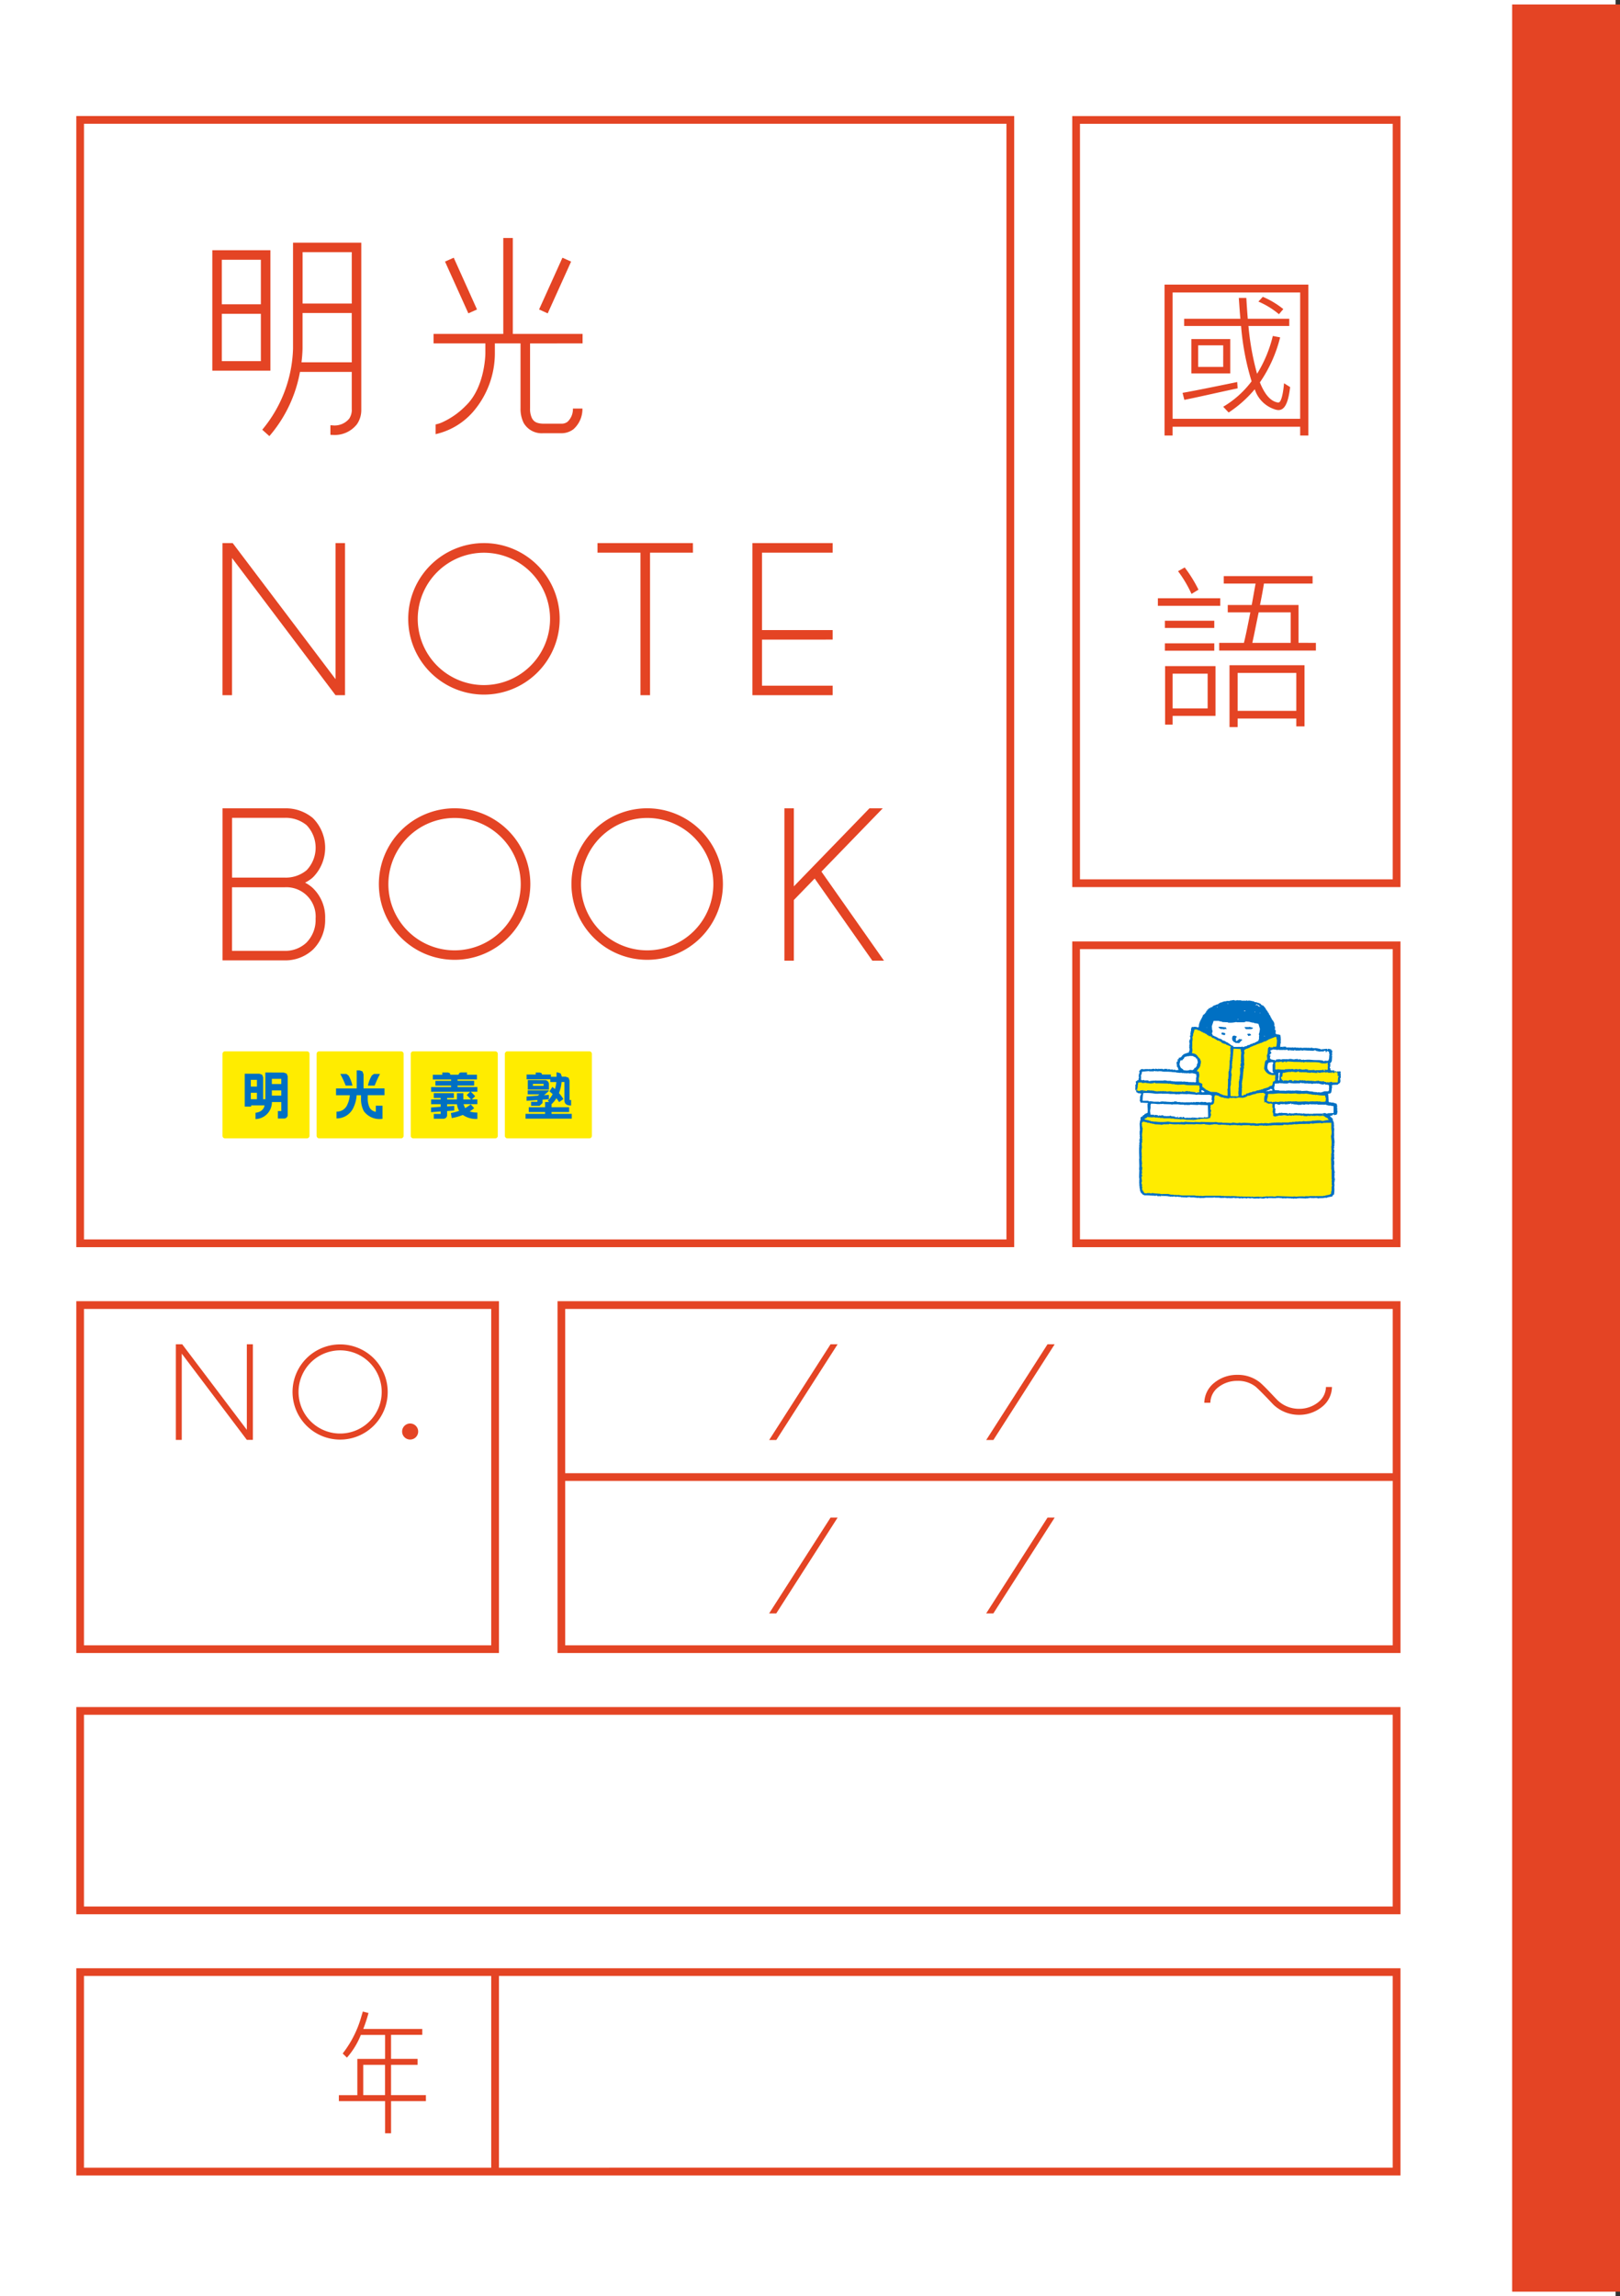 <?xml version="1.0" encoding="UTF-8"?> <svg xmlns="http://www.w3.org/2000/svg" xmlns:xlink="http://www.w3.org/1999/xlink" width="164.714" height="233.384" viewBox="0 0 164.714 233.384"><rect x="0" y="0" width="164.714" height="233.384" fill="#333333" stroke="none"/><defs><clipPath id="clip-path"><rect id="Rectangle_560" data-name="Rectangle 560" width="158.409" height="232.474" fill="none"></rect></clipPath></defs><g id="Group_1233" data-name="Group 1233" transform="translate(0 0)"><g id="Group_1231" data-name="Group 1231"><path id="Path_4488" data-name="Path 4488" d="M459.16,514.644H623.425V748.029H459.16V514.644Z" transform="translate(-459.16 -514.644)" fill="#fff"></path><g id="Group_1230" data-name="Group 1230" transform="translate(6.306 0.453)"><g id="Group_1229" data-name="Group 1229" clip-path="url(#clip-path)"><path id="Rectangle_551" data-name="Rectangle 551" d="M.259,0h8.33a.26.26,0,0,1,.26.26V8.588a.259.259,0,0,1-.259.259H.26A.26.26,0,0,1,0,8.587V.259A.259.259,0,0,1,.259,0Z" transform="translate(230.599 111.615)" fill="#ffec00"></path><path id="Rectangle_552" data-name="Rectangle 552" d="M.261,0H8.589a.26.26,0,0,1,.26.26V8.588a.259.259,0,0,1-.259.259H.259A.259.259,0,0,1,0,8.588V.261A.261.261,0,0,1,.261,0Z" transform="translate(221.031 111.615)" fill="#ffec00"></path><path id="Rectangle_553" data-name="Rectangle 553" d="M.259,0H8.591a.262.262,0,0,1,.262.262V8.588a.259.259,0,0,1-.259.259H.26A.26.26,0,0,1,0,8.587V.259A.259.259,0,0,1,.259,0Z" transform="translate(249.738 111.615)" fill="#ffec00"></path><path id="Rectangle_554" data-name="Rectangle 554" d="M.259,0H8.591a.258.258,0,0,1,.258.258v8.33a.259.259,0,0,1-.259.259H.259A.259.259,0,0,1,0,8.588V.259A.259.259,0,0,1,.259,0Z" transform="translate(240.17 111.615)" fill="#ffec00"></path><path id="Path_4489" data-name="Path 4489" d="M605.774,571.742h-.116v.448h-.576v-.228h-.9l-.064-.138-.164-.062h-.43v.2h-.914v.492h2.41v.27h.618a3.4,3.4,0,0,1-.15.716l-.234-.2-.022-.016-.01.014-.29.422.01.012.322.286a3.2,3.2,0,0,1-.486.658l-.022.01.16.13H604.5v.532h-1.67v.49h1.67v.182h-2v.488H607.2v-.488h-2.054v-.182h1.786v-.49h-1.786v-.336l.024.008v-.008a2.649,2.649,0,0,0,.472-.58l.27.378.008.014.428-.3,0-.014a3.939,3.939,0,0,0-.446-.6,4.01,4.01,0,0,0,.266-1.128h.284v1.85c0,.37.212.538.664.542h.024v-.554h-.164v-1.988l-.106-.29-.312-.106h-.38v-.042l-.108-.286-.294-.108m-29.734.012v2.716h-.226v-2.228l-.1-.258-.276-.108h-1.5v3.342h.658V575.1h1.358l-.012.022c0,.01-.058.612-.89.728h-.012v.638l.022-.008a1.715,1.715,0,0,0,1.646-1.7l0-.026h.944v.912h-.342v.758h.618a.372.372,0,0,0,.382-.386V572.13l-.106-.274-.3-.1Zm-.858,1.426h-.61V572.5h.61Zm0,1.29h-.61v-.658h.61Zm2.474-1.546h-.964V572.4h.964Zm0,1.176h-.964v-.528h.964Zm16.94-2.346h-.57v.236h-.952v.474h1.85v.142h-1.6v.484h1.6v.144h-2.03v.48h3.973l-.354.326.01.012.432.44h-.782v-.638h-.656v.638h-1v-.158h.682v-.482h-2.038v.482h.7v.158h-.972v.48h.972v.262l-.956.07h-.018v.484l.974-.078v.252h-.7v.488h.972a.368.368,0,0,0,.384-.386v-.4l.718-.048v-.474l-.718.052v-.222h1a1.776,1.776,0,0,0,.222.674,4.6,4.6,0,0,1-.824.222l-.016.006.082.516H595a6.285,6.285,0,0,0,1.116-.328,2.348,2.348,0,0,0,1.46.412h.014v-.65h-.014a2.216,2.216,0,0,1-.766-.12,3.877,3.877,0,0,0,.448-.316l.01-.012-.354-.384-.012.006a3.767,3.767,0,0,1-.558.378l-.168-.4h1.414v-.48h-.572l.344-.314,0-.01a4.4,4.4,0,0,0-.444-.454h.678v-.48h-2.018v-.144h1.684v-.484h-1.684v-.142h1.976v-.474h-1.006v-.236h-.61l-.146.036-.116.2h-.818l-.058-.166-.2-.07m8.131.784v.958h2.148v-.558c-.008-.016-.014-.4-.388-.4Zm1.618.578h-1.09v-.2h1.09Zm-1.618.456v.418H603.9l-.14.122-1.146.084v.442l1.1-.076v.172h-.644v.408h.868l.3-.276v-.342l.63-.05v-.438l-.488.032.212-.172.272-.25,0-.03v-.044h-2.14Z" transform="translate(-350.657 -457.984)" fill="#0070c3"></path><path id="Path_4490" data-name="Path 4490" d="M580.682,573.476h-2.1v.692h1.4a2.527,2.527,0,0,1-.238.928,1.151,1.151,0,0,1-1.074.738h-.038v.688h.038a1.865,1.865,0,0,0,1.7-1.124,3.711,3.711,0,0,0,.31-1.23h.442v.282a2.755,2.755,0,0,0,.282,1.344,1.987,1.987,0,0,0,1.854.778h.052v-1.34h-.688v.62a.824.824,0,0,1-.616-.408,2.024,2.024,0,0,1-.2-.994v-.282h1.706v-.692h-2.13v-1.428l-.116-.306-.278-.1h-.3ZM582.444,572l-.22.154a3.688,3.688,0,0,0-.39.994l-.008.034h.68l.016-.016a10.582,10.582,0,0,1,.5-1.118l.03-.048Zm-3.4.052h0a8.989,8.989,0,0,1,.51,1.114l.01.022h.68l0-.04a3.683,3.683,0,0,0-.388-.992l-.218-.156h-.62Z" transform="translate(-346.009 -458.088)" fill="#0070c3"></path><path id="Path_4491" data-name="Path 4491" d="M558,635.116v.393H463.038V520.541H558.4V635.508H558v-.393h-.389V521.328h-93.79V634.723H558v.393h0Z" transform="translate(-461.587 -509.2)" fill="#e44424"></path><path id="Path_4492" data-name="Path 4492" d="M546.642,598.514v.395H513.663V520.544h33.374v78.365h-.395v-.395h-.394V521.329h-31.8v76.792h32.192v.393h0Z" transform="translate(-410.948 -509.197)" fill="#e44424"></path><path id="Path_4493" data-name="Path 4493" d="M546.642,593.164v.393H513.663V562.481h33.374v31.077h-.395v-.393h-.394v-29.9h-31.8v29.5h32.192v.393h0Z" transform="translate(-410.948 -467.248)" fill="#e44424"></path><path id="Path_4494" data-name="Path 4494" d="M597.281,635.327v.387H463.038V614.658H597.676v21.056h-.395v-.387h-.395V615.44H463.819v19.491H597.281v.4h0Z" transform="translate(-461.587 -415.056)" fill="#e44424"></path><path id="Rectangle_555" data-name="Rectangle 555" d="M.259,0H8.586a.259.259,0,0,1,.259.259V8.587a.258.258,0,0,1-.258.258H.258A.258.258,0,0,1,0,8.587V.259A.259.259,0,0,1,.259,0Z" transform="translate(25.886 106.405)" fill="#ffec00"></path><path id="Rectangle_556" data-name="Rectangle 556" d="M.259,0h8.33a.26.26,0,0,1,.26.26V8.587a.258.258,0,0,1-.258.258H.261A.261.261,0,0,1,0,8.584V.259A.259.259,0,0,1,.259,0Z" transform="translate(16.315 106.405)" fill="#ffec00"></path><path id="Rectangle_557" data-name="Rectangle 557" d="M.262,0H8.589a.26.26,0,0,1,.26.26V8.587a.258.258,0,0,1-.258.258H.258A.258.258,0,0,1,0,8.587V.262A.262.262,0,0,1,.262,0Z" transform="translate(45.026 106.405)" fill="#ffec00"></path><path id="Rectangle_558" data-name="Rectangle 558" d="M.259,0H8.593a.258.258,0,0,1,.258.258V8.587a.258.258,0,0,1-.258.258H.26A.26.26,0,0,1,0,8.585V.259A.259.259,0,0,1,.259,0Z" transform="translate(35.456 106.405)" fill="#ffec00"></path><path id="Path_4495" data-name="Path 4495" d="M503.433,569.138h-.13v.442h-.568v-.226h-.9l-.054-.14-.172-.062h-.422v.2h-.926v.49h2.41v.276h.616a3.265,3.265,0,0,1-.146.71l-.236-.2-.02-.018-.008.012-.284.43,0,.008.32.284a2.7,2.7,0,0,1-.488.66l-.016.012.16.13h-.426v.53h-1.662v.49h1.662v.184h-1.988v.488h4.7v-.488H502.8v-.184h1.786v-.49H502.8v-.338l.02.012.006-.012a2.613,2.613,0,0,0,.466-.58l.27.38.012.014.426-.3,0-.016a4.26,4.26,0,0,0-.45-.6,3.768,3.768,0,0,0,.27-1.124h.286v1.844c0,.368.208.542.668.546h.014v-.562h-.16V569.96l-.1-.286-.31-.106h-.382v-.04l-.11-.288-.288-.1m-29.74.006v2.716h-.218v-2.22l-.106-.268-.28-.106-1.492,0v3.344h.652v-.122h1.358l0,.028c0,.008-.064.616-.9.72l-.012,0v.642l.02,0a1.719,1.719,0,0,0,1.646-1.7l.006-.028h.95v.914h-.35v.758h.624a.369.369,0,0,0,.378-.384v-3.906l-.108-.276-.3-.106Zm-.854,1.43h-.622v-.684h.622Zm0,1.286h-.622v-.654h.622Zm2.476-1.544h-.96v-.528h.96Zm0,1.176h-.96v-.526h.96Zm16.936-2.348h-.566v.234h-.962v.478h1.86v.138h-1.6v.486h1.6v.146h-2.032v.478h3.971l-.356.328.008.008.438.446h-.786v-.636h-.652v.636h-1v-.156h.686v-.486h-2.04v.486h.7v.156h-.97v.484h.97v.258l-.96.07h-.016v.48l.976-.076v.254h-.7v.488h.976a.368.368,0,0,0,.378-.384v-.4l.724-.052v-.468l-.724.046v-.214h1.006a1.651,1.651,0,0,0,.218.668,4.65,4.65,0,0,1-.824.22l-.016,0,.086.52.016-.01a5.166,5.166,0,0,0,1.114-.312,2.362,2.362,0,0,0,1.46.406h.016v-.65h-.016a2.288,2.288,0,0,1-.762-.114,3.018,3.018,0,0,0,.442-.324l.012-.01-.352-.39-.012.018a3.6,3.6,0,0,1-.558.37l-.164-.4h1.41v-.484h-.57l.344-.32-.006-.008a3.882,3.882,0,0,0-.444-.454h.676v-.478h-2.014v-.146h1.686v-.486h-1.686v-.138h1.974v-.478H494.2v-.234h-.614l-.136.034-.122.2h-.812l-.066-.164-.2-.07m8.133.78v.964h2.146v-.562a.4.4,0,0,0-.39-.4Zm1.606.578h-1.084v-.194h1.084Zm-1.614.464v.412h1.176l-.144.124-1.148.086v.438l1.1-.078v.18h-.64v.41h.864l.3-.286v-.34l.64-.042v-.446l-.494.032.212-.172.27-.246.012-.032v-.04h-2.154Z" transform="translate(-453.026 -460.589)" fill="#0070c3"></path><path id="Path_4496" data-name="Path 4496" d="M478.341,570.873h-2.1v.69h1.4a2.648,2.648,0,0,1-.238.922,1.146,1.146,0,0,1-1.082.744l-.03.006v.686h.034a1.87,1.87,0,0,0,1.7-1.132,3.436,3.436,0,0,0,.31-1.226h.446v.278a2.668,2.668,0,0,0,.284,1.34,1.973,1.973,0,0,0,1.852.786h.05v-1.34h-.682v.618a.86.86,0,0,1-.622-.408,2.085,2.085,0,0,1-.2-1v-.278h1.706v-.69h-2.132v-1.432l-.11-.3-.28-.1-.306,0ZM480.1,569.4l-.218.154a3.537,3.537,0,0,0-.392.988l-.008.04h.684l.008-.016a12.216,12.216,0,0,1,.512-1.122l.028-.044Zm-3.4.05h0a10.741,10.741,0,0,1,.516,1.116l.01.016h.68l-.006-.04a3.494,3.494,0,0,0-.388-.984l-.22-.158h-.616Z" transform="translate(-448.38 -460.696)" fill="#0070c3"></path><path id="Path_4497" data-name="Path 4497" d="M475.859,527.746h-5.907v12.236h5.907Zm-.97,11.271H470.92v-4.811h3.969Zm0-5.781H470.92v-4.525h3.969ZM485.1,543.9V526.976h-6.941v10.768a13.435,13.435,0,0,1-3.13,8.243l.724.65a13.715,13.715,0,0,0,3.112-6.527h5.265v3.839l.006.036a1.642,1.642,0,0,1-.27.884,1.924,1.924,0,0,1-1.72.672l-.186-.006v.97l.186.01h.04a2.862,2.862,0,0,0,2.474-1.09,2.534,2.534,0,0,0,.44-1.44V543.9m-.97-4.763h-5.111a13.637,13.637,0,0,0,.108-1.4v-3.611h5Zm0-5.977h-5V527.94h5Z" transform="translate(-454.671 -502.763)" fill="#e44424"></path><path id="Path_4498" data-name="Path 4498" d="M485.616,534l-2.366-5.259-.886.394,2.374,5.261Zm10.735,3.449v-.964h-7.093v-9.749h-.97v9.749H481.2v.964h5.267l0,.874,0,.044c.008.384-.1,3.579-1.96,5.385a7.9,7.9,0,0,1-2.462,1.734,3.135,3.135,0,0,1-.636.2v.988a7.113,7.113,0,0,0,3.771-2.23,9.108,9.108,0,0,0,2.252-6.077v-.918h2.61v6.6a3.205,3.205,0,0,0,.316,1.48,2.111,2.111,0,0,0,1.962,1.052h1.926a2.015,2.015,0,0,0,1.18-.41,2.748,2.748,0,0,0,.91-2.1h-.968a1.757,1.757,0,0,1-.54,1.34.966.966,0,0,1-.582.2h-1.878c-.756-.016-.984-.25-1.156-.542a2.138,2.138,0,0,1-.2-1.016v-6.6Zm-1.168-8.313-.88-.394L491.929,534l.876.4Z" transform="translate(-443.423 -503)" fill="#e44424"></path><path id="Path_4499" data-name="Path 4499" d="M479.91,549.942a7.7,7.7,0,1,1,7.693,7.693,7.7,7.7,0,0,1-7.693-7.693m.968,0a6.726,6.726,0,1,0,6.725-6.727,6.731,6.731,0,0,0-6.725,6.727" transform="translate(-444.71 -487.488)" fill="#e44424"></path><path id="Path_4500" data-name="Path 4500" d="M499.232,542.241h-9.7v.971H493.9V557.7h.973V543.212h4.364Z" transform="translate(-435.086 -487.493)" fill="#e44424"></path><path id="Path_4501" data-name="Path 4501" d="M505.562,552.049v-.969h-7.183v-7.868h7.183v-.971h-8.155V557.7h8.155v-.967h-7.183v-4.681Z" transform="translate(-427.209 -487.493)" fill="#e44424"></path><path id="Path_4502" data-name="Path 4502" d="M481.963,542.241v13.828l-10.455-13.828h-1.039V557.7h.969V543.755L481.963,557.7h.965V542.241Z" transform="translate(-454.154 -487.493)" fill="#e44424"></path><path id="Path_4503" data-name="Path 4503" d="M478.418,563.415a7.7,7.7,0,1,1,7.7,7.693,7.693,7.693,0,0,1-7.7-7.693m.968,0a6.728,6.728,0,1,0,6.727-6.725,6.74,6.74,0,0,0-6.727,6.725" transform="translate(-446.203 -474.005)" fill="#e44424"></path><path id="Path_4504" data-name="Path 4504" d="M488.207,563.415a7.7,7.7,0,1,1,7.7,7.693,7.7,7.7,0,0,1-7.7-7.693m.972,0a6.728,6.728,0,1,0,6.729-6.725,6.738,6.738,0,0,0-6.729,6.725" transform="translate(-436.411 -474.005)" fill="#e44424"></path><path id="Path_4505" data-name="Path 4505" d="M507.97,571.2h1.184l-6.358-9.05,6.233-6.431h-1.352l-7.685,7.929v-7.929h-.961V571.2h.961v-6.163l2.116-2.184Z" transform="translate(-425.583 -474.012)" fill="#e44424"></path><path id="Path_4506" data-name="Path 4506" d="M478.86,563.276a3.738,3.738,0,0,0,.8-.538,4.264,4.264,0,0,0,0-6.029,4.264,4.264,0,0,0-2.846-.99h-6.341v15.452h6.343a4.108,4.108,0,0,0,2.858-1.1,4.228,4.228,0,0,0,1.234-3.136,4.1,4.1,0,0,0-1.24-3.1,3.485,3.485,0,0,0-.8-.562m-2.05-6.589a3.329,3.329,0,0,1,2.2.744,3.31,3.31,0,0,1,0,4.585,3.321,3.321,0,0,1-2.2.748h-5.373v-6.077ZM479,569.373a3.124,3.124,0,0,1-2.19.832h-5.373v-6.463h5.373a2.975,2.975,0,0,1,3.126,3.194,3.268,3.268,0,0,1-.936,2.436" transform="translate(-454.154 -474.012)" fill="#e44424"></path><path id="Path_4507" data-name="Path 4507" d="M505.62,616.133v.391H463.038V580.763h42.973v35.761h-.391v-.391h-.395V581.55H463.819v34.19h41.8v.393h0Z" transform="translate(-461.587 -448.961)" fill="#e44424"></path><path id="Path_4508" data-name="Path 4508" d="M474.03,587.8a4.838,4.838,0,1,1,4.843,4.839,4.843,4.843,0,0,1-4.843-4.839m.61,0a4.228,4.228,0,1,0,4.233-4.233,4.232,4.232,0,0,0-4.233,4.233" transform="translate(-450.592 -446.77)" fill="#e44424"></path><path id="Path_4509" data-name="Path 4509" d="M475.317,582.952v8.693l-6.571-8.693H468.1v9.718h.6V583.9l6.618,8.768h.614v-9.718Z" transform="translate(-456.526 -446.771)" fill="#e44424"></path><path id="Path_4510" data-name="Path 4510" d="M479.6,587.793a.816.816,0,1,1,.814.816.814.814,0,0,1-.814-.816" transform="translate(-445.02 -442.745)" fill="#e44424"></path><path id="Path_4511" data-name="Path 4511" d="M572.815,616.133v.391H487.5V580.763h85.711v35.761h-.395v-.391h-.395V581.55H488.281v34.19h84.533v.393h0Z" transform="translate(-437.12 -448.961)" fill="#e44424"></path><path id="Path_4512" data-name="Path 4512" d="M487.694,589.5h84.924v.785H487.694" transform="translate(-436.924 -440.216)" fill="#e44424"></path><path id="Path_4513" data-name="Path 4513" d="M504.5,582.952l-6.241,9.73h.725l6.235-9.73Z" transform="translate(-426.361 -446.771)" fill="#e44424"></path><path id="Path_4514" data-name="Path 4514" d="M515.524,582.952l-6.235,9.73h.73l6.231-9.73Z" transform="translate(-415.323 -446.771)" fill="#e44424"></path><path id="Path_4515" data-name="Path 4515" d="M504.5,591.76l-6.241,9.732h.725l6.235-9.732Z" transform="translate(-426.361 -437.961)" fill="#e44424"></path><path id="Path_4516" data-name="Path 4516" d="M515.524,591.76l-6.235,9.732h.73l6.231-9.732Z" transform="translate(-415.323 -437.961)" fill="#e44424"></path><path id="Path_4517" data-name="Path 4517" d="M527.482,587.611c-.124-.114-.434-.456-.81-.844s-.8-.818-1.09-1.068a2.892,2.892,0,0,0-1.85-.582,3.083,3.083,0,0,0-1.962.672,2.027,2.027,0,0,0-.78,1.554h-.614a2.655,2.655,0,0,1,1.008-2.026,3.644,3.644,0,0,1,2.348-.812,3.581,3.581,0,0,1,2.231.718l0,0,.008,0c.336.282.766.724,1.14,1.118s.708.75.778.808a3.121,3.121,0,0,0,2.112.808,3.076,3.076,0,0,0,1.964-.672,2.033,2.033,0,0,0,.78-1.546h.61a2.617,2.617,0,0,1-1.006,2.016,3.659,3.659,0,0,1-2.348.816,3.75,3.75,0,0,1-2.522-.966" transform="translate(-404.234 -445.218)" fill="#e44424"></path><path id="Path_4518" data-name="Path 4518" d="M484.914,614.871v20.473h-.785V614.871" transform="translate(-440.49 -414.843)" fill="#e44424"></path><path id="Path_4519" data-name="Path 4519" d="M485.236,625.356h-3.544v-3.078h2.7v-.606h-2.7v-2.44h3.174v-.6h-6a15.417,15.417,0,0,0,.534-1.622l-.58-.15s-.048.18-.144.488a10.864,10.864,0,0,1-1.9,3.775l.43.422a7.882,7.882,0,0,0,1.414-2.308h2.466v2.44h-2.822v3.685h-1.878v.606h4.7v3.262h.608v-3.262h3.544Zm-6.371-3.078h2.216v3.078h-2.216Z" transform="translate(-448.238 -412.859)" fill="#e44424"></path><path id="Path_4520" data-name="Path 4520" d="M597.281,622.049v.395H463.038V601.386H597.676v21.058h-.395v-.395h-.395V602.171H463.819v19.487H597.281v.391h0Z" transform="translate(-461.587 -428.332)" fill="#e44424"></path><path id="Path_4521" data-name="Path 4521" d="M517.247,569.589l4.965.176,1.266.135v.828l-4.411-.012-2.084-.1-.094-.32.094-.594" transform="translate(-407.72 -460.138)" fill="#ffec00"></path><path id="Path_4522" data-name="Path 4522" d="M524.087,568.622l2.868-.117,1.832.144.762.053-.066.869.984.127.176.967-.231.182-5.819-.148-.016-1.028-.572-.117-.084-.764" transform="translate(-400.687 -461.222)" fill="#ffec00"></path><path id="Path_4523" data-name="Path 4523" d="M523.817,570.166l1.166-.012,3.016.062,1.67.082.18.393-.027.486-5.384.113-.893-.164-.108-.549" transform="translate(-401.17 -459.572)" fill="#ffec00"></path><path id="Path_4524" data-name="Path 4524" d="M517.875,572.414l.289.2,3.147.191,1.287.051.947-.078.455-.059.086-1.333.309-.1.133-.969,4.844-.213.484.148v.787l.063.131.727.131.09,1.326,2.274-.188,2.813-.066.832.678,0,1.963-.017,5.013-.016.666-.887.143-4.575.066-3.176.035-3.721-.141-3.407-.012-3.5-.211-.158-.309-.045-6.907.2-.551" transform="translate(-407.453 -459.625)" fill="#ffec00"></path><path id="Path_4525" data-name="Path 4525" d="M520.193,566.876l.614.131.988.652,1.658.855.416.151.043.248,1,.039,2.141-.783,1.289-.525.391.328-.063.871-.875.035-.268.6-.063.67-.1.574.192.551.3.324h.6v.59l-.379.375-.039.373-3.118.838-1.262.205-2.965-.957-.11-.459-.152-.084-.027-.989-.258-.111.332-.7v-.744l-.813-.5.2-2.381" transform="translate(-404.939 -462.852)" fill="#ffec00"></path><path id="Path_4526" data-name="Path 4526" d="M534.594,570.291l.06.036v-.036Zm-1,0,.064.036v-.036Zm4.142,2.9h.028v-.058h-.028l.028-.09v-.088h-.028v-.128h.028l-.028-.116h-.126l-.026-.032v.032h-.056v.032l-.034-.032h-.122v.032h.034l-.064.084v.04h.094V572.8h.058l-.058.068.022.324h.094v.032h.032v.03l-.09.034-.036.512h-.022v.032h-.546V573.8h-.06v-.032l-.3.064-.156-.032v.056h-.056V573.8l-.24-.032-.034-.06-.27.03v-.03h-.214l-.024-.056-.184.022v.034l-.062-.034-.094.034h-.152v-.034l-.144.034v-.034h-.338v-.022l-.084.022v-.022l-.274.022v-.022h-.062v-.038l-.18.038v-.038H533.8l-.056.038v-.038h-.214v.038h-.054v.022l-.062-.022-.422-.038.03.094-.066-.034v-.022l-.088.086-.06-.124-.3-.028v.066h-.218v-.038l-.15.038v-.038l-.122.038v-.038l-.086.038h.03v.022l-.06.034-.032-.056h.032v-.038l-.148-.028.026-.122h-.09v-.176l.122-.034.03-.15h-.03v-.032h.03v-.116h.028v-.034h-.028v-.028l.09-.026v-.04l.146.04.034-.068.028.028.15-.028v-.03l.126.03.03-.056.062.026h.178l.064-.026h.118v.026l.182-.026v.056h.028l.272-.03v-.026h.064v-.032h.09v.088l.148-.03v.03h.216v-.03h.026v.03h.422v.028h.156v.04l.054-.04.154.04v-.04h.242v.04l.088-.04.062.04v-.04h.032v.04h.3v-.1h.034v.058l.27.04v-.04h.18V572.8l.124.028V572.8h.062v-.03l.118.058.24-.028v.028h.094v.04l.24-.04v.04h.088v-.04h.032l-.06-.058v-.026l.06.026.088.1h.152v-.04h.032V572.8h-.032l-.058-.03v-.026h.03v-.092h.028v-.032h-.152v-.028h-.026l-.122.06v-.032l-.114-.062v-.178h-.066v-.152l.066.03-.038-.18.062-.032-.062-.178.092-.032.028-.09h.032v-.06h.028l.032-.542h-.06v-.036h.09v-.026h-.062v-.064h.062v-.062l-.062-.03V570.9h.032v-.026h-.032l.032-.1h.03l-.062-.24-.088.032v-.032h-.03v-.026h.09v-.032l-.328-.064-.034.034v-.034h-.056l.056.064v.032h-.056l-.038-.062v-.034l-.662.064-.032-.054-.238-.04-.09-.024-.008,0-.054,0-.12-.03,0,.03-.064,0-.242-.026v-.036l-.212.036,0,.016-.1-.012v-.04h-.06v.036h.03v0l-.226-.02h-.27l-.156.016h-.038l0,0h-.064v-.04l-.122.036v0l-.148-.012-.06,0v-.024h-.062l.018.024-.05,0v-.02l-.09.016-.026-.006v-.01l-.156-.028v.028h-.192l.014-.028h-.062l0,.024-.342-.008-.078-.016v.016l-.148,0-.038-.012,0,.012-.054-.006v-.006h.036V570.2h-.308l.02.058h-.052V570.2l-.21.026v.022h-.078l.078-.022-.06-.058.028-.122H531.6l.028-.062-.028-.088h.06v-.422h.03v-.032h-.03v-.24h-.032v-.032l.032-.058h-.032v-.092l-.3-.09v.028l-.182-.058v-.122h-.034v-.026h.034v-.244h-.06l-.036-.094.036-.026-.036-.032h.036v-.094l-.036-.088.036-.028-.094-.06.03-.094-.03-.24h-.028l-.032-.124-.058-.028v-.056l-.066-.032v-.062l-.054-.026-.032-.122-.06-.032v-.09h-.032l-.034-.094-.028-.09h-.062l-.022-.118h-.036v-.092l-.114-.094v-.09l-.064-.026v-.058l-.1-.068v-.082h-.028l-.092-.156-.058-.028h.026l-.026-.032-.094-.122h-.086V566l-.152-.062v-.058l-.216-.118h-.086v-.034h-.092V565.7h-.094v-.028H529l-.028-.06h-.058v-.026h-.154v-.036h-.148v-.026h-.152v-.036h-.03v.036h-.122v.026h-.032v-.026l-.12-.036v.062l-.06-.026h-.452v-.036h-.39v-.028h-.032v.028h-.12v.036l-.154-.036v-.028l-.274.028v.036l-.058-.036v.036l-.086-.036-.03.062h-.366v.036h-.154v.026l-.082-.026v.026l-.156.03v.03h-.06v.028h-.148v.032l-.152.062-.094.09-.242.058v.036h-.062V566h-.118l-.028.062h-.064l-.088.122h-.124l-.062.086-.178.036v.084h-.062l.032.034h-.09l-.028.094.028.026-.12.032v.116l-.122.094v.06l-.214.15v.09h-.028v.06h-.032v.062h-.026v.062l-.06.032v.086h-.034v.062l-.058.032-.032.146-.058.036v.116h-.032v.092h-.032V568h-.03l.03.12h-.03v.062l-.064.064-.236-.064h-.244v.032l-.152-.032-.054.148h-.032v.28h-.028l-.036.3h-.03l.066.12-.066.03-.03.152h.06l-.03.272h-.062l-.024.244h-.034l.058.056v.21h-.024l.024.062h-.024v.092h.024v.03h-.024v.184h.024v.208l-.086.208v.034l-.214.028v.038l-.18.026v.026l-.18.068v.056l-.062.032h-.03v.086h-.062v.062l-.084.026v.036l-.188.03v.03l-.026.118h-.094v.244h-.092l-.026.216h.026l.03.328.062.028.094.272-.334.034v-.062l-.272.028v-.06l-.244.032V572.5l-.18-.024-.03.056-.09.028v-.06h.09v-.024l-.148-.034v.034h-.028l-.1-.034-.056.034v-.034h-.032v.034l-.15.024v-.024h-.062v-.034l-.09.034v-.034h-.028v.034h-.034v-.034l-.18.034-.062-.064-.024.064H519.1v-.034l-.088.034-.064-.064-.058.088-.148-.058-.214.034v.024l-.094-.024-.056.024v-.024h-.148v.024l-.094-.024h-.27v.024l-.094-.024v.024h-.118v-.024h-.182l-.032.056-.086.028v.062l-.092.032.026.092-.026.026h.026l.032.1h-.058l.026.088-.058.032v.236h-.03v.03l.062.034-.032.024.032.094H517.2v.18h-.03v.028l-.094-.028v.088l-.148.034v.148l.032.066-.032.062.032.022-.066.04v.082h-.028l.028.186h-.028l.028.024-.028.064.028.122h-.028c.04.17.156.128.094.334l.054-.034.092.034h-.03l.03.054.276.036.028-.036v.036l.062.03-.032.114h-.03v.09h-.028v.064h-.028v.362h-.034v.094h.034l.056.182c.222,0,.462.03.726.03l.032.122H518.1v.114h.03v.036l-.03.058h.03l-.03.12h.03v.062h.032l-.062.116.062.036-.032.058.032.062h-.032v.21l-.332.154v.058l-.15.056v.062l-.244.152v.272h-.028l-.062.364c.012.242.02.478.034.722h-.034v.422h.034l-.034.064h.034l-.034.062.034.21h-.034v.118h-.032l.032.3h-.032v.308h-.026v.034l.026.056-.026.064h.026l-.026.09v.51l.026.6h-.026l.026.758-.026.334h.026l-.026.058h.026l-.026.6v.214h.026v.27h-.026l.026.12-.026.124h.026v.3h.032v.032l-.032.084h.032v.156h.034v.178l.118.27h.058l.062.092v.034h.062v.03l.118.032v.032h.4v.026l.062-.026.174.026.03-.026v.026h.248v.03h.028l.032-.056v.026h.052v.03l.306-.03.032.06h.152v-.03l.088.03v.032l.032-.032h.122v-.086h.06l-.032.026.032.06.09-.03h-.032v-.03l.09.03H519.7v.03l.15-.03.062.03v-.03l.124.03.028-.06h.024l-.024.06h.148l.06.032.064-.032v.032h.062v.024l.236-.024.032.056.06-.056h.212v.056l.21-.056v.024h.15v.032l.188-.032.026.068.12-.036v.036l.092-.036v.036h.152l.058-.036v.036l.182.024.03-.06.116.036v-.036h.184v.036h.454v.024h.214v.036l.238-.036v.036h.154v.026h.03v-.026h.336l.05-.036.068.036v-.036h.722l.27-.024v.024h.452v.036h.036l.028-.036v.036h.034v-.036l.058.036h.18l.064-.036v.036l.206-.036v.036h.152v.026l.152-.026a1.531,1.531,0,0,0,.632-.036v.062l.334-.026.244.058V585.6l.118-.026v.058h.086v-.058l.094.058V585.6h.154v-.026h.03v.026l.212.032.026-.058.184.026v.032l.062-.032h.028v.032l.09-.032h.21v.032h.364l.092-.032v.032l.088.026v-.026h.058V585.6h.032v.032l.184-.032.03.058.028-.026h.124l.086.026v-.026l.182-.032v-.026l.24.058V585.6h.064v-.026l.178.026v-.026l.094.026.064-.026v.026h.448v-.026h.242v-.036h.03v.036l.3.026v-.026l.062.058L532,585.6l.06.032V585.6l.174.032.038-.058.118.058V585.6h.122v.032l.178-.032v.032h.152l.03-.032.032.058.15-.026h.146v.026h.038v-.026h.086V585.6l.124.032V585.6c.27.008.544.02.814.032V585.6l.148.032V585.6h.12v-.026l.064.026v-.026h.09v-.036l.062.062.152-.026v.026l.39-.026.246.058V585.6h.266v-.026h.032v.026h.118v-.026h.182v-.036l.212.036v-.036h.066v-.024l.508-.092v-.092h.058v-.058l.094-.032a2.583,2.583,0,0,0,.03-.786l.028-.09H537.1v-.032h.028l-.028-.356h.028v-.1l.032-.022-.06-.036.06-.028v-.124h-.032v-.026h.032l-.032-.156H537.1l.028-.026-.028-.032.028-.06v-.364h.032l-.06-.3-.03-.48h.03v-.394h-.03v-.208h.03v-.18h-.03v-.032h.03l-.03-.122h.03l-.03-.33h.03v-.336h-.03v.03h-.028v-.03h-.03l.058-.084h.03l-.03-.216h.03l.028-.156H537.1l.028-.086-.028-.06h.028v-.212l-.058-.484h.03l-.03-.06h.03l-.03-.118h.03l-.03-.244h.03l-.03-.178h.03v-.178h-.03l.03-.1h-.03v-.094h-.028v-.022h.028l.03-.126h-.058v-.056h.058v-.032h-.03v-.092h-.028l.028-.028-.028-.062.028-.09h-.058l-.036-.154h-.026v-.184l-.062-.024v-.036h-.06v-.026H536.8v-.094l-.082.04-.038-.13.212-.026v-.036l.062-.024h-.032v-.032l.182-.028-.03.06v.024l.3-.084.064-.338-.064-.086h.034v-.242h-.034l.034-.156h-.034l.034-.026L537.34,576l-.364-.116h-.208v-.032h-.182l-.026-.03-.032-.058v-.308H536.5l.028-.15H536.5v-.214h-.034l.034-.114.214-.03.082-.124h.032l-.032-.118h.032v-.094h.028v-.026h-.028l.06-.338-.06-.054h.028l.032-.094.24-.03.058.03v-.03h.248l.092-.086.152-.1v-.032h.024l-.024-.056h.056v-.032l-.032-.06h.032l-.032-.3.06-.032v-.12h.032l-.06-.062m-.966-2.142-.054-.032.054.032m-.054.118h.024l-.062.062.038-.062m.3,8.911h.03v.06h-.03Zm-3.5-6.223-.06-.024.06.024m1.686-1.056-.056-.03h.03v-.026h.026Zm.156,0h-.034v-.056h.034Zm1.084-.6v.334h-.024v.028h-.152v-.028l-.182.028v.062h.088l.03.092-.062-.06h-.09l-.028-.094h-.032v-.028l-.182.062v-.034l-.066.034-.024-.034-.056.034h-.4l-.086.028v-.028l-.06.028-.032-.062h-.124v.034l-.086-.034-.062.034v-.034l-.09.034-.184-.034-.03.062h-.06l.036-.09h-.1v.028h-.024l.024-.06h-.3l-.028.06v.034h-.036l.036-.062h-.058V572.5l-.094.032v.028l-.12-.06v.032h-.03V572.5l-.24-.024-.09.024h.03v.032h-.062l-.032-.056h-.176v.024l-.1-.024v.024l-.122.032v-.056h-.3l.03.024v.032l-.062-.056-.546.024v.032h-.06v.028l-.056-.028h-.334V572.5l-.118.032V572.5h-.242v.032l-.178-.032a5.591,5.591,0,0,0,0-.662h.06v-.06l.212-.03.056.03.242-.062v.032h.03v-.066h.032v.066h.032v.03l.058-.03v.03h.15l-.03-.062.124.032.01-.056h.052l.022.086.184-.03v-.05h.038l.054.006v.012h.122l0-.006.032.006h.012l.18.012.166.012.006.008.038,0,.082,0,.664.01v.018h.122v-.012h.092v.012h.028v.032h.09l.01-.044h.236l.024.012v-.012l.352.012h.528l.35.024.282.1h.426l.14-.064.036,0h0v.27l.066.064-.066.026m-5.013,1.058.03-.03v-.032h-.03v-.058h.03l-.03-.03v-.148h.03l-.03-.088.154-.04a4.293,4.293,0,0,0-.062.786l-.092.038-.032-.214h.032v-.15h.03Zm.71-1.564.14,0v.02l-.14-.024m4.545.3h-.028v-.036h-.032v-.022h.06Zm-.176-1.328-.066-.034.066.034m-1.634-.1v.008l-.074-.008Zm-.21,0,0,.008h-.032v-.008Zm-.126,0h.036v.008h-.036Zm-3.048-.05v.026h.424l.06-.026v.026h.268v-.038l.058,0,.064.066.186.032v-.064h.058v.064l.09-.032.09.032.062-.032v.032h.184v-.032l.068-.024h.022l.024.056h.516v-.046h.034l.028.046.06-.032v.032h.182v-.032l.36.032.694.028.028-.056.188.014v.042l.424.088v-.026h.3l.032-.012v.012h.032v.026h.028v-.054h-.024l.072-.034h.1l.064.034-.064.028v.026h.028v.038l.15-.038-.028-.088h.066l.024.088.066-.026.06.026.026.212h.03l-.03.124h.062l-.062.058v.214h-.026v.03h.026l-.086.272v.022h-.016l-.05-.058h-.024l.01.064-.092.01-.044-.038v-.036l-.062.064-.118-.028-.012.056-.078.006h0l-.032-.062v.01l-.124-.022,0-.024h-.114l-.038,0v-.02l-.056.016-.062-.014-.522-.006-.464-.038h-.266l-.326.026v-.014l-.082-.032v.032H533.9l.006.008-.092-.008h-.058l-.006-.032-.072.02h-.02v-.054h-.122v.048l-.086-.01v-.038h-.03l0,.038h-.036l.008-.066-.246.028-.032-.028v.028l-.066.026h-.082l-.148-.026v-.028l-.058.028h-.038v-.028h-.146v.028h-.028v-.028h-.062l.016.046h-.032l-.014-.018-.048.018-.074-.006v-.012h-.114v.008l-.4-.008-.032.034h-.2v-.034l-.4.034-.024.084h-.124v-.052l-.124.03v-.03h-.114V571.5h-.154v-.062l-.062-.028h-.03l.03-.184h-.03V571.2h.058v-.094l-.112-.026.054-.088.092-.038-.034-.056h.066l.028-.092h-.028l-.032-.148h-.062V570.6h.062l.032-.064h.092l.03-.026.024.026v-.058l.394.032v.026l.272-.026m-1.2,1.9.026-.152h-.026l.064-.328h.02l.036-.094.272-.06h.174v.032h.038l-.038.206h-.028v.73h.028l.062.084v.04H530.7l-.028-.068-.156-.056-.152-.214h-.02v-.09l-.064-.03m-.306-3.318h.04v.064h-.04Zm-.242.722v-.034l.124-.03v-.026h.056v-.03l.272-.062V569.6h.064l.032-.062h.064l.056-.058.7-.272h.116v.026l.032.246h.03a3.852,3.852,0,0,1-.062.694h-.032v.032H531l-.028.026V570.2h-.09v.086l-.212-.028v.064l-.066-.036.034-.028H530.6v-.032h-.112l-.094.1-.036.058v.148h-.02l.02.064v.028h-.02v.21H530.3l.038.064H530.3v.118l-.058.032.032.18h-.032l.032.062v.274h-.124v.022l-.06.1h-.032l.032.06h-.032l-.09.664a.958.958,0,0,0,1.122.662v.032h.026l-.026.15h.026v.034h-.026v.268l.026.03-.148.152h-.09l-.066.332-.054.09-.248.062-.022.06-.13.032-.02.056h-.128v.032h-.092v.028H530v.034h-.094v.026h-.056v.034l-.214.028v.034l-.212.026v.032h-.182v.03h-.09l-.032.058-.33.032v.03h-.056v.03l-.246.034v.028h-.058v.026l-.3.066v.056l-.058.058-.154-.026-.032.1h-.124l-.03.02-.056-.056.032-.42v-.216h-.032v-.026h.032V574.4h.024l-.024-.12h.024l-.024-.088.024-.124h-.024v-.214h.024v-.2h.03v-.126h.03l-.03-.062h.03c.026-.264.046-.522.064-.784h.03l-.03-.182.062-.024-.032-.034.032-.06V572.2h-.062v-.062l.062.036h.03v-.362h-.03l.03-.122h-.03v-.034h.03l-.03-.57.03-.182h.03v-.126h-.03v-.24l.124-.058v-.03h.058v-.034l.18-.026v-.028l.122-.03v-.036h.092l.028-.06h.09V570.2h.058v-.032h.092v-.03l.124-.03v-.026l.178-.036v-.026h.06v-.036h.09v-.026h.064v-.034l.178-.028v-.032h.062v-.026l.18-.03m3.863,5.193v-.028l.036.028.176-.028.094.028v-.028l.18.028v-.028h.276v.028h.176v.028h.216v.032h.12v.026l.086-.026v.026h.242v.034h.036l.058-.034a3.483,3.483,0,0,0,.876.07l.058.238.062.026h-.026l-.036.338h-.028v.026a2.028,2.028,0,0,1-.54,0v-.026l-.188.026v-.026h-.236v.026l-.062-.026h-.06v.026l-.066-.026-.028.026v-.026h-.268v.026l-.092-.026-.094.026h-.15v-.026l-.148.026v-.026c-.2.01-.406.016-.606.026h-.332v-.026h-.242v.026h-.028v-.026h-.12v.026l-.062-.026-.118.026v-.026h-.212v.026l-.062-.026h-.124v.026h-.142v-.026l-.278.058v-.032h-.422v.032h-.178l-.278-.032v.032h-.214l-.052.062-.062-.094-.238.032v-.032l-.188-.026v-.034h-.026v-.122h-.032v-.032h.032v-.086h.026v-.12h.038v-.156h.02v-.032l-.02-.09h.02l.036-.086h.446l.578-.058.906.03v-.03l.332.03.578-.03v.03l.354.028m1.942-.058.058.03-.058-.03m-5.413-.216.454-.18v-.062l.216.034.024.15h-.3v.058a2.129,2.129,0,0,0-.392,0m-1.718.246-.06-.03.06.03m-.756-3.961v.032h-.032v.516l-.034.086h.034v.034h-.034v.028h.034v.094h.032l-.032.086h-.034l-.022.3.056.032v.09h-.094v.334l.038.06h-.038v.116h.038l-.038.04.038.026v.028h-.038v.122H527.5v.028h.024v.032H527.5v.12h-.032v.3h-.03v.182H527.4v.662h-.026v.362h-.032v.032h.032v.03h-.032v.03l.032.062h-.032l.032.276-.032.084-.24.03v-.03h-.212l-.062.03v-.03h-.094v-.032h-.024v.032h-.122v-.032h-.03c-.012-.314-.02-.632-.028-.966h.028v-.12h.03v-.454h.028v-.236h.034l-.034-.15h.034v-.154h.024l-.058-.422h.034l-.034-.06h.034l.024-.242h.036v-.332h-.036v-.032h.036v-.152h.024l-.024-.148h.024v-.122h.038l-.038-.154h.038v-.086h.028l-.028-.062.028-.214.028-.394.034-.3.716.034.066.39.03.038h-.03l-.032.144Zm1.9-4.26h.032v.064h-.032Zm-.454-.814h.028l.094-.058.238.12v.03l.126.09v.032l-.242-.09v-.088h-.244Zm-.054,0-.066-.032.066.032m0,.754H529v-.054h.038Zm-1.122-.116.06-.032h.094v.032h-.032v.026h-.122Zm-.636.812h.062v.062h-.03v-.026h-.032Zm-1.022-1.6h.058v.062h-.058Zm-.216,1.356-.062-.028.062.028m-.754-.116-.062-.034.062.034m-.12-.878h.058v.06H525.2v-.028h-.03Zm-.33.3-.064-.026.064.026m-.064.366-.06-.03.06.03m.064.76h.544v.024h.054v.028h.182v.036h.092v.03l.574.028v.03a2.5,2.5,0,0,0,.84-.058l.1.028h.632V567.7l.062.028h.03V567.7h.092v-.03h.058v-.036l.3.036.03-.036v.036h.058v.03h.124v.028h.122v.03h.18v.028H529v.034h.214v.03l.18.028.152.516-.062.418h-.032v.094h-.028l.06.212h-.032v.33h-.028l-.03.152-.088.032v.03h-.064v.032h-.062l-.028.056h-.114v.064l-.154.03-.034-.03-.06.088-.208.028-.032.06h-.062v.036l-.212.026-.026.062h-.064v.03l-.21.03v.032h-.06v.026h-.126V570.2h-.116v.026h-.242V570.2H527.4v.026h-.572l.034-.088-.188-.056-.212-.158V569.9h-.056l-.028-.058h-.062v-.03l-.09-.034-.032-.056-.122.026.03-.056-.088-.032v-.03h-.062V569.6h-.09v-.026h-.09v-.036h-.062l-.06-.09-.362-.116-.03-.064h-.09v-.034h-.06l-.03-.058h-.094v-.02h-.06v-.038l-.18-.062-.03-.12-.058-.062.088-.266h-.03v-.094h-.028l-.03-.4.182-.536m-.182-1.058-.064-.034.064.034m-.482,1.72v.024l-.092-.024Zm-1.51,2.232v-.184h-.036v-.028h.036v-.632h.026v-.21h.032l-.058-.154h.026l.032-.176h.032v-.218h.026l.09-.328.032-.09h.184l.03.032v-.032h.062v.058l.266.058.032.064h.09l.062.092.09-.034.028.09.178.028v.036l.212.088.038.09h.118v.066h.054l.038.064.092-.038.18.116.03.066h.058v.032h.122l.032.058.116.032.032.058h.062v.03h.06l.03.064.216.026.022.062h.1v.032l.116.056v.064l.33.116h.092l.03.06.456.184.03.09h-.058c.008.23.016.444.028.662l-.028.03v.336h-.03v.092h.03l-.03.03v.028l.03.028h-.03v.118h-.038v.518h-.026l.026.122h-.026v.246h-.03v.178h-.028v.092h-.032v.51l-.03.152.062.032v.026h-.094a3.671,3.671,0,0,1,0,.664v.336h-.026v.088h-.032l.032.122v.508l-.094.032v-.032h-.122v-.02l-.27-.036v-.034l-.122-.026v-.032h-.088v-.028H525.5v-.028h-.064l-.022-.066h-.092v-.026h-.064v-.028h-.09v-.034c-.212-.008-.424-.022-.638-.03v-.03h-.086v-.032h-.06v-.026h-.092l-.032-.062H524.2v-.032h-.066v-.026h-.086l-.058-.1-.092-.026v-.034l-.214-.148v-.3l-.332-.152-.03-.458h.03l.032-.3-.062-.328-.176-.032v-.032h-.032l.09-.088V572.5h.084l.034-.118.094-.062.026-.122h.032l.032-.266h.03v-.216h.028v-.028h-.028l-.094-.272-.058-.03-.148-.182a.652.652,0,0,0-.574-.328l-.036-.122h.036l.026-.276Zm1.236,4.289-.026.06v.034l-.036-.034h-.092v.034l-.118-.034-.028-.092h-.034l.062-.12.118.032.03.062h.062l.062.058m-2.448-3.141.062-.036h.15l.034-.084.118-.09.026-.092.094-.092h.122l.028-.062.124.034v-.034h.176v-.024h.188v.024l.026-.024.18.024v.034l.214.09h.03v.092l.154.058-.03.094h.03l.06.272h-.032v.122l-.058.022v.094h-.032v.032l.032.028-.032.064-.122.176-.124.034-.028.118-.12.06v.034l-.336-.034v.034H522.3v.028h-.182l-.06.032-.034-.06-.056.028-.21-.028v-.062l-.27-.184v-.06l-.066-.028h.03l-.03-.088c-.11-.234,0-.316.03-.546m-4.016,1.75h.032v-.12h-.032l.032-.15h-.032v-.032l.064-.028.058-.3c.242-.02.482-.042.722-.064v.032h.48v-.032h.1v-.028l.06.06.148-.032v.032h.156v-.032h.024v.032l.122-.032v.032l.12-.032v.032h.124v.032h.028v-.032l.062.032h.45l.452.026v.03l.124-.03v.03h.276v.028l.418.04.03.026v-.026l.09-.04v.04h.092v.026l.15-.026v.026h.274v.028h.028v-.028l.062.028v-.028h.18v.028l.336-.028.392.094.03.146-.03.028.06.062h-.03v.088h-.03v.152h-.032l.032.062v.088h-.032l.032.124-.062.094-.272-.032-.094.032V573.8h-.39v-.032h-.27v-.03h-.032v.03l-.094-.03-.208.03v-.03h-.784l-.06-.03-.062.03h-.03v-.03h-.184v-.034h-.424v-.022l-.266-.038v.038l-.094-.038-.028.06h-.03v-.022h-.664l-.064-.038v.038h-.3v.022h-.032v-.022l-.39.056v-.056l-.094-.038-.092.038v-.038h-.03l-.058.038v-.038l-.152.038v-.066l-.212.028v-.028h-.03v.028H517.5l-.032-.058h-.032l.032-.06-.032-.122m-.178-.3.058.032-.058-.032m.058,1.6v.032l-.18-.032v.032h-.064l.064-.062H517.1v-.032l-.146.032v-.058h.116v-.034l.03-.238h.034l-.034-.186h.034l.03-.272.15-.024.062.024v-.024h.148v.056h.274v-.032l.086.032.066-.056v.056l.572.06v-.026h.214l.022-.066.158.032v.034h.3c.34.01.68.016,1.022.026v.036l.094-.036.3.058h.246v.04h.236v.024c.234-.008.468-.014.7-.024.5.136,1.046.024,1.57.114l.032.088h-.032v.122h.032v.12h-.032v.122h-.032l.032.212-.392.062v-.062l-.576-.06v-.032l-.09-.026-.028.088h-.062l.026-.088-.328.026v.062l-.3-.062-.032.062-.208-.03v.03l-.062-.03-.214.03v-.03h-.03l-.084.03-.064-.03v.03h-.026v-.062h-.032v.062l-.482-.062-.362.032v-.032h-.278v-.026h-.03l-.058.026-.06-.026v.026h-.09v-.026l-.062.026-.06-.026v.026h-.272v.032l-.12-.032v-.026l-.032.026-.186-.026v-.032h-.234v-.03l-.156.03v-.03h-.026l-.058.03-.036-.062-.054.032h-.156l-.03.062-.39-.062v-.032l-.334.062m.394.032v.026h-.06v-.058h.03v.032Zm-.09,1a3.659,3.659,0,0,1,.06-.754l.03-.036a5.27,5.27,0,0,1,1.208.066h.362v-.03l.088.03.154-.03v.03h.752v.028l.092-.028v.028h.548v.028h.266v-.028h.032v.028h.15l.09-.028h.332v.028l.094-.028.208.028v-.028h.032v.028l.12-.028c.254.018.5.044.756.06v.026l.392-.026v.026l.122-.026v.026h.178v-.026l.032.026h.306c.214,0,.506-.036.6.09h.036l-.036.426h.036l.03.156h-.066v.088l-.12.032v-.032h-.154v.032l-.024-.032-.186.032v-.032h-.086v-.03h-.244v.03h-.03v-.03h-.09v-.032l-.086.032v-.032h-.034v.032h-.09v.03l-.186-.03H523v.03l-.24-.03v.03h-.18v-.03h-.032v.03h-.636v.032h-.028v-.032h-.214v-.03l-.062.03h-.088v-.03l-.092.03v-.03h-.272v-.032h-.032v.032h-.03l-.026-.058h-.242v.026h-.062v.032l-.154-.032v.032l-.628-.032v-.026l-.124.026-.06-.026-.062.026v-.026h-.18l-.27.058v-.032h-.6v-.026H518.5v-.034l-.24.034v-.034h-.06V575.7h-.574m6.219,1.666v.054l-.514-.032v.032h-.086v.026l-.574-.058v.032h-.15v.026l-.186-.026v.026l-.09-.026v.026l-.058-.026-.3.026-.062-.08v-.04l-.118.04v-.04l-.064.062v.058H521.6v-.08h-.03v-.04l-.15.04v-.04l-.06.04h.032l-.032.022v.032l-.118-.032v-.022h-.33v-.062l-.4-.038v-.056l-.148.026v.03l-.06-.03-.062.03-.092-.03v.03l-.422-.03-.028-.062h-.152v.036h-.028v-.036l-.094.036-.148-.036-.034.062h-.082l.022-.086-.12.024-.028-.056-.03.032-.122-.032v.056h-.1v-.056h-.084v.032h-.028v-.032h-.248l-.056-.422h.026v-.156h.03l-.03-.058h.03v-.392h.032V576a3.27,3.27,0,0,1,.666.036h.3V576l.094.036.208-.036v.036l.816.022v.034l.122-.034v.034h.03v-.034h.6v.034l.094-.034v.034h.448v.034h.126l.09-.034v.034h.39v-.034l.79.034.086-.034h.03v.034l.032-.034h.032v.034l.09-.034v.034h.268l.484.024c.014.408.02.808.032,1.218l-.3.022v-.022Zm-1.084.08v.094h-.064l.032-.058v-.036Zm-2.3-.142-.056-.038.056.038m-2.632.2h.038l.178-.086.03-.054h.062v-.04l.062.04.454.022v-.022l.27.022v.032l.21-.032v.032h.24v.026h.334v.036h.754v.024h.334v.034c.214.01.422.016.632.03v.03l.276-.03v.03l.118-.03v.03H522v.032h.574l.268.028v-.028h.214V577.6h.122v-.03h.3v-.03l.548-.034.058.034v-.034h.21v-.024l.184-.036.116-.386h-.062v-.036l.032-.088h-.032v-.116l.062-.036-.03-.182H524.5l.03-.3-.03-.094h.03v-.088h.062v-.034l.028.034.036-.034h.088l.06-.092.062-.026.032-.33.026-.036-.026-.272h.026v-.06h.032v-.03h-.032l.032-.084.18-.036v.036l.186.02v.032h.06v.032l.18.06v.03l.274.034v.03h.062v.026l.054-.026v.026h.182v.03h.15l.062.034v-.034h.09l.026-.056.212.026V575.4h.274v.026l.062-.026.028.026.336-.056.48.03v-.03h.122v-.034h.094v-.03h.086v-.03l.094-.03.026-.064h.212v-.02h.062v-.036l.062.036v-.036h.062v-.034l.176-.026v-.032H529v-.028h.12v-.028h.06v-.03l.33-.036.094-.026v.026l.27-.026.216.12-.032.176-.058.032v.156h-.032l.032.12-.064.06.064.026-.032.068.032.058v.182h.058v-.062h.06l.124.12v.032l.058-.032h-.026v-.028h.064l.02.086.336-.026V576h.118v.334h-.024v.03l.09.062-.038.272.038.056-.066.032.028.122h.062l-.024.064.024.148h-.024l.024.118.124.03v.038l.452-.094.032-.06v.06h.062v-.036l.028.036.362-.036.056-.024v.024h.212v.036h.246v-.036l.12.036v-.036h.028v.036h.184v-.036l.214.036v-.036h.392v.036h.03l.032-.06.028.024h.084v.036l.126-.036v.036h.06v.026l.182-.062v.062l.394.03v-.03l.122-.026v.026h.178v-.026h.03v.026h.088l-.026-.086h.026v.06l.18.026.09-.026v.026h.126v-.026l.148.026v-.026h.034l.056.026.034-.062.058.062h.3v-.026l.15.026v-.026l.154.056v.038h.06l.03.062.122.022v.032l.15.062v.088l.12.062-.392.058-.244.064-.06-.034v.034h-.028v-.034h-.128v-.03h-.446v.03l-.12-.03v.03h-.328v.034l-.578.03h-.212v-.03l-.3.06-.214-.03v.03h-.21v.03h-.03v-.03h-.154v.03h-.328v.028h-.3v.032h-.754v.03l-.182-.03v.03h-.034v-.03h-.12l-.086.03v-.03h-.126v.03l-.116-.03v.03l-.154-.03v.03H530.7v.028h-.206V578l-.4-.034-.3.034v-.034l-.636.062V578l-.362-.034-.056.034-.036-.034-.116.034v-.034c-.232-.008-.47-.02-.7-.028l-.328.028v-.028h-.182v.028h-.21l-.392-.058v.03h-.122v.028l-.548-.028h-.392v-.03h-.388l-.308-.06v.028l-.058-.028v.028H524.5l-.962-.028-.062.028-.574-.028v.028c-.258-.012-.528-.02-.784-.028l-.15-.03v.03h-.152v.028l-.3-.028v.028h-.878l-.45-.058a4.8,4.8,0,0,1-1.268,0h-.24v-.03h-.216v-.03H518.4v-.034h-.146v-.03l-.43-.09Zm17.428-.3.034-.06h.028l-.062.06m.338-.036v-.056l.062.032h-.034v.024Zm.3-.024v-.06l.092.028v.032Zm-6.219,8.427h-.032v-.066h.032Zm7.125-7.643v.568l.032.31a1.381,1.381,0,0,1-.06.508l.06.514v.3H536.8l.06.126-.06.022.032.732v.024H536.8v.428h-.028l.028.118h-.028l.028.4v.08h-.028v.034h.028v.6h.032v.968h.028l-.028.272.028.092-.028.064h.028v.026h-.028l.028.182h.032l-.032.094h-.028v.482H536.8l-.028.3-.092.034-.028-.034v.064l-.454.09v.03h-.212v.03h-.752v.032l-.062-.032h-.546c-.146.046-.318-.016-.544.032v.024l-.086-.024a6.559,6.559,0,0,0-.754.024l-.278-.024v.024c-.582-.014-1.166-.036-1.75-.056v.032l-.3.024v-.024h-.45v.024l-.094-.024h-.24v.024h-.268v.032h-.124v-.032l-.122.032v-.032l-.152.032v-.032h-.116v.032l-.03-.032-.482.032v-.032h-.09l-.152.032v-.032h-.76l-.092-.024v.024l-.086-.024-.088.024-.094-.024-.03.024v-.024h-.12l-.058.024v-.024l-.306-.032v.032l-.058-.032h-.36v.032l-.068-.032h-.626v-.03l-.218.03v-.03h-1.626l-.392.03v-.03h-.124v.03l-.152-.03v.03h-.034v-.03h-.328v-.03h-1.328l-.422-.058-.124.032v-.032h-.33v-.032h-.03l-.06.032v-.032h-.244v-.03h-.15v-.034h-.692v.034h-.032v-.034h-.15v-.022c-.206-.014-.4-.028-.61-.038v-.032l-.112.032v-.032h-.154v.032h-.15v-.032h-.334v.032l-.272-.032-.034-.088h-.024v-.06l-.09-.058v-.118l-.094-.034.062-.212-.062-.034.032-.062-.032-.086.032-.06-.032-.09.032-.03H517.5v-.032l.026-.21h.032l-.058-.484h.058v-.208h-.032l-.026-.094V583.1l.058.028v-.24h-.032v-.032h.032l-.032-.088h.032l.03-.3-.088-.094h.058l-.032-.208h.032v-.214h-.032l.032-.12h-.032v-.152H517.5v-.024h.026v-.244h.032l-.032-.09H517.5l.026-.064v-.18H517.5l.026-.032v-.116H517.5l.026-.062H517.5l.026-.306h.032l-.032-.06.032-.056-.032-.278h.032v-.026h-.032v-.18l.062-.036-.03-.142h.03l-.03-.034.03-.09-.03-.176.03-.1-.03-.06.03-.026-.062-.034.032-.028v-.21h.03l-.03-.036.03-.024-.03-.064h.03l.032-.452h-.032l-.03-.208h-.032l.032-.09-.032-.186.124-.148.236.03v.028h.154v.032h.062v.03h.214v.028h.084V578h.156v.028l.272.026v.034c.218.006.444.018.66.032v.032l.3-.064h.148v.032l.06-.032h.306v-.034h.118a3.291,3.291,0,0,0,.756.034h.182l.06.032v-.032l.514.032v-.032h.15v-.034l.062.034h.632l.062.032v-.032h.214v-.034l.15.034.084-.034v.034h.276l.358-.034v.034l.576.064v-.032h.186v-.032l.088.032v-.032h.182v-.034h.028v.034h.242v.032l.336.032v-.032c.2.01.4.018.6.032v.026l.12-.026.274.056v-.03h.058v-.026h.034v.026h.084v-.026l.128.026v-.026l.392.026v.03l.088-.03.3.03h.116v-.03h.7l.238.064v-.034h.152v.034h.034v-.034H529v.034h.452v-.034h.422v.034l.244-.034v.034l.482-.034.066.034v-.034l.388-.03a6.548,6.548,0,0,0,.878,0v-.058l.514.032v-.032h.392v-.032l.092.032v-.032h.12v-.034h.028v.034h.182a5.092,5.092,0,0,1,.576-.034h.3c.148-.038.326.022.544-.026V578l.242.028a4.163,4.163,0,0,1,.728-.062l.056-.028v.028h.062V578l.332-.062.118.028v-.028h.574m-.3-1.75.028-.036v.036h.268v.028l.246.03v.694c-.2.014-.4.02-.608.034V577h-.176l-.036-.06-.272.034V577h-.782v.028h-.03V577h-.124v.028l-.088-.028v.064l-.06-.036H534.5V577l-.18.028-.058-.028v.028l-.33-.054v.054L533.9,577H533.8v-.026l-.118.026v-.026h-.152v-.034l-.026.034h-.184v-.034l-.364.034V577l-.18-.026V577l-.3-.06v.088h-.09v-.054l-.156-.034-.056.034v-.034h-.362v-.03l-.24.03v-.03l-.276.09v-.026h-.18v-.034h-.026l.026-.184h-.026V576.7h.026V576.6l.034-.026h-.034v-.094l-.062-.028v-.4h.036v-.022h.242v.056h.268l.028-.056.334.022V576h.056v.058h.368V576h.03l.03.058.03-.022.236-.062h.038v.084l.18-.058v.058h.148l.058.034v-.034h.038l.022.034.094-.034v.034l.3.034v-.034h.036l.12.034v-.034h.056v-.034l.188.034h.148v-.034h.27v.034l.244-.056.06.022h.424l.056.034v-.034h.212v.034h.67v.034h.028v-.034h.18v.034h.06v.024h.122v.036Zm.086-1.992h-.026v.028h.026v.242h-.026l.026.148-.086.12h-.424v.032h-.094v.03h-.092v.03h-.118v.034l-.332-.034v.062l-.062-.062-.426-.03v-.03l-.422-.032v-.026h-.152v-.032l-.6.032h-.03v-.032h-.3v-.03l-.124.03v-.03l-.3.03v.032H533v-.032h-.062v-.03l-.092.03h-.182v-.03l-.06.03h-.03v-.03h-.028v.03l-.092-.03-.094.03v-.03h-.028v.03h-.184v.032l-.084-.032h-.546v-.03l-.456-.032h-.028v-.088H531v-.094h-.028l.028-.06v-.148h.03l.028-.274h.242v-.026l.152.026v-.026l.18-.034v.034h.126v-.034h.026v.034l.36.026v-.026h.034v.026h.15v-.026h.152l-.03-.066a2.737,2.737,0,0,0,.874.066h.3v-.034l.15-.032v.066l.214-.034v.034h.12v.026h.028l.062-.026v.026l.06-.026v.026l.058-.026.18.026h.3v.036h.122v-.036h.362v-.026h.028v.026h.276v.036h.118v.022l.3.04.09-.062v.022h.09l.028.064.188-.024v.024l.15.03v.028h.026Zm.726-1.424.028-.058-.212-.032v.064l.058.026h-.026l.026.03v.028l.126-.058M525.5,568.36v.032l.362.026v.036l.152-.062.12.026v-.026h.03l-.062-.092v-.058l-.54-.064h-.24l.092.148.086.034m.182.4v.026h-.032v.09h-.032l.064.09.27.062.062-.09h.028l-.062-.124-.3-.054m-4.471,8.511h-.032v.06l.064-.022h-.032Zm7.277-8.4-.238.032.118.212.244-.062h.028l-.028-.12-.124-.062m-.36-.454h.512l.184-.058v-.094h-.034l-.33-.088v.032h-.452v.032h-.032v-.032h-.03l.182.208m6.279,3.388v-.032h-.056l.056.032M526.8,569.63h.028l.09.118h.092l.028.064.394.03.212-.244.086-.026-.024-.126H527.5v-.026H527.4l-.026.088h-.032l-.12.09v.032l-.12-.032v-.3l.062-.032.026-.112-.3-.1v.036l-.118.026-.038.15h-.024l.024.242.066.122" transform="translate(-407.747 -464.268)" fill="#0070c3" fill-rule="evenodd"></path><rect id="Rectangle_559" data-name="Rectangle 559" width="14.082" height="232.482" transform="translate(147.441 -0.008)" fill="#e44424"></rect><path id="Path_4527" data-name="Path 4527" d="M532.975,529.106v15.34h-.832v-.892h-12.97v.892h-.818v-15.34Zm-.832.8H519.175v12.838h12.968Zm-6.359,9.745c-1.946.41-3.924.872-5.417,1.172l-.18-.714c1.408-.246,3.475-.674,5.557-1.1Zm4.323-5.183a13.965,13.965,0,0,1-2.058,4.577c.472,1.19,1.08,1.94,1.846,2.048.29.056.5-.734.61-1.96l.618.39c-.212,1.8-.64,2.508-1.438,2.3a3.157,3.157,0,0,1-2.16-2.08,12.085,12.085,0,0,1-2.652,2.364l-.554-.586a9.886,9.886,0,0,0,2.886-2.586,26.2,26.2,0,0,1-1.07-5.625h-5.787v-.732h5.719c-.068-.694-.108-1.4-.162-2.119h.766c.038.714.09,1.424.146,2.119h4.219v.732h-4.15a27.127,27.127,0,0,0,.876,4.861,13.088,13.088,0,0,0,1.6-3.844Zm-5.071,3.666h-3.956v-3.492h3.956Zm-.718-2.854H521.77v2.194h2.548Zm5.669-3.164a8.233,8.233,0,0,0-2.09-1.284l.45-.482a8.546,8.546,0,0,1,2.082,1.246Z" transform="translate(-406.255 -500.632)" fill="#e44424"></path><path id="Path_4528" data-name="Path 4528" d="M524.358,547.381h-6.343v-.768h6.343Zm-5.631,1.514h5.023v.732h-5.023Zm5.023,3.043h-5.023v-.744h5.023Zm.124,6.629h-4.359v.888h-.766v-5.947h5.125Zm-4.359-.76h3.56v-3.532h-3.56Zm1.922-11.636a12.482,12.482,0,0,0-1.37-2.312l.676-.38a13.561,13.561,0,0,1,1.4,2.258Zm12.644,4.971v.782H524.25v-.782h2.514c.214-.854.428-1.964.656-3.1h-2.3v-.748h2.438c.138-.748.266-1.5.392-2.178h-3.236v-.76h9.033v.76H528.8c-.106.682-.252,1.43-.4,2.178h3.915v3.847Zm-8.783,2.276h7.627v6.215h-.836v-.8h-5.965v.872H525.3Zm.826,4.633h5.965V554.2h-5.965Zm2.14-10.007c-.24,1.134-.452,2.244-.646,3.1h3.9v-3.1Z" transform="translate(-406.594 -486.256)" fill="#e44424"></path></g></g></g></g></svg> 